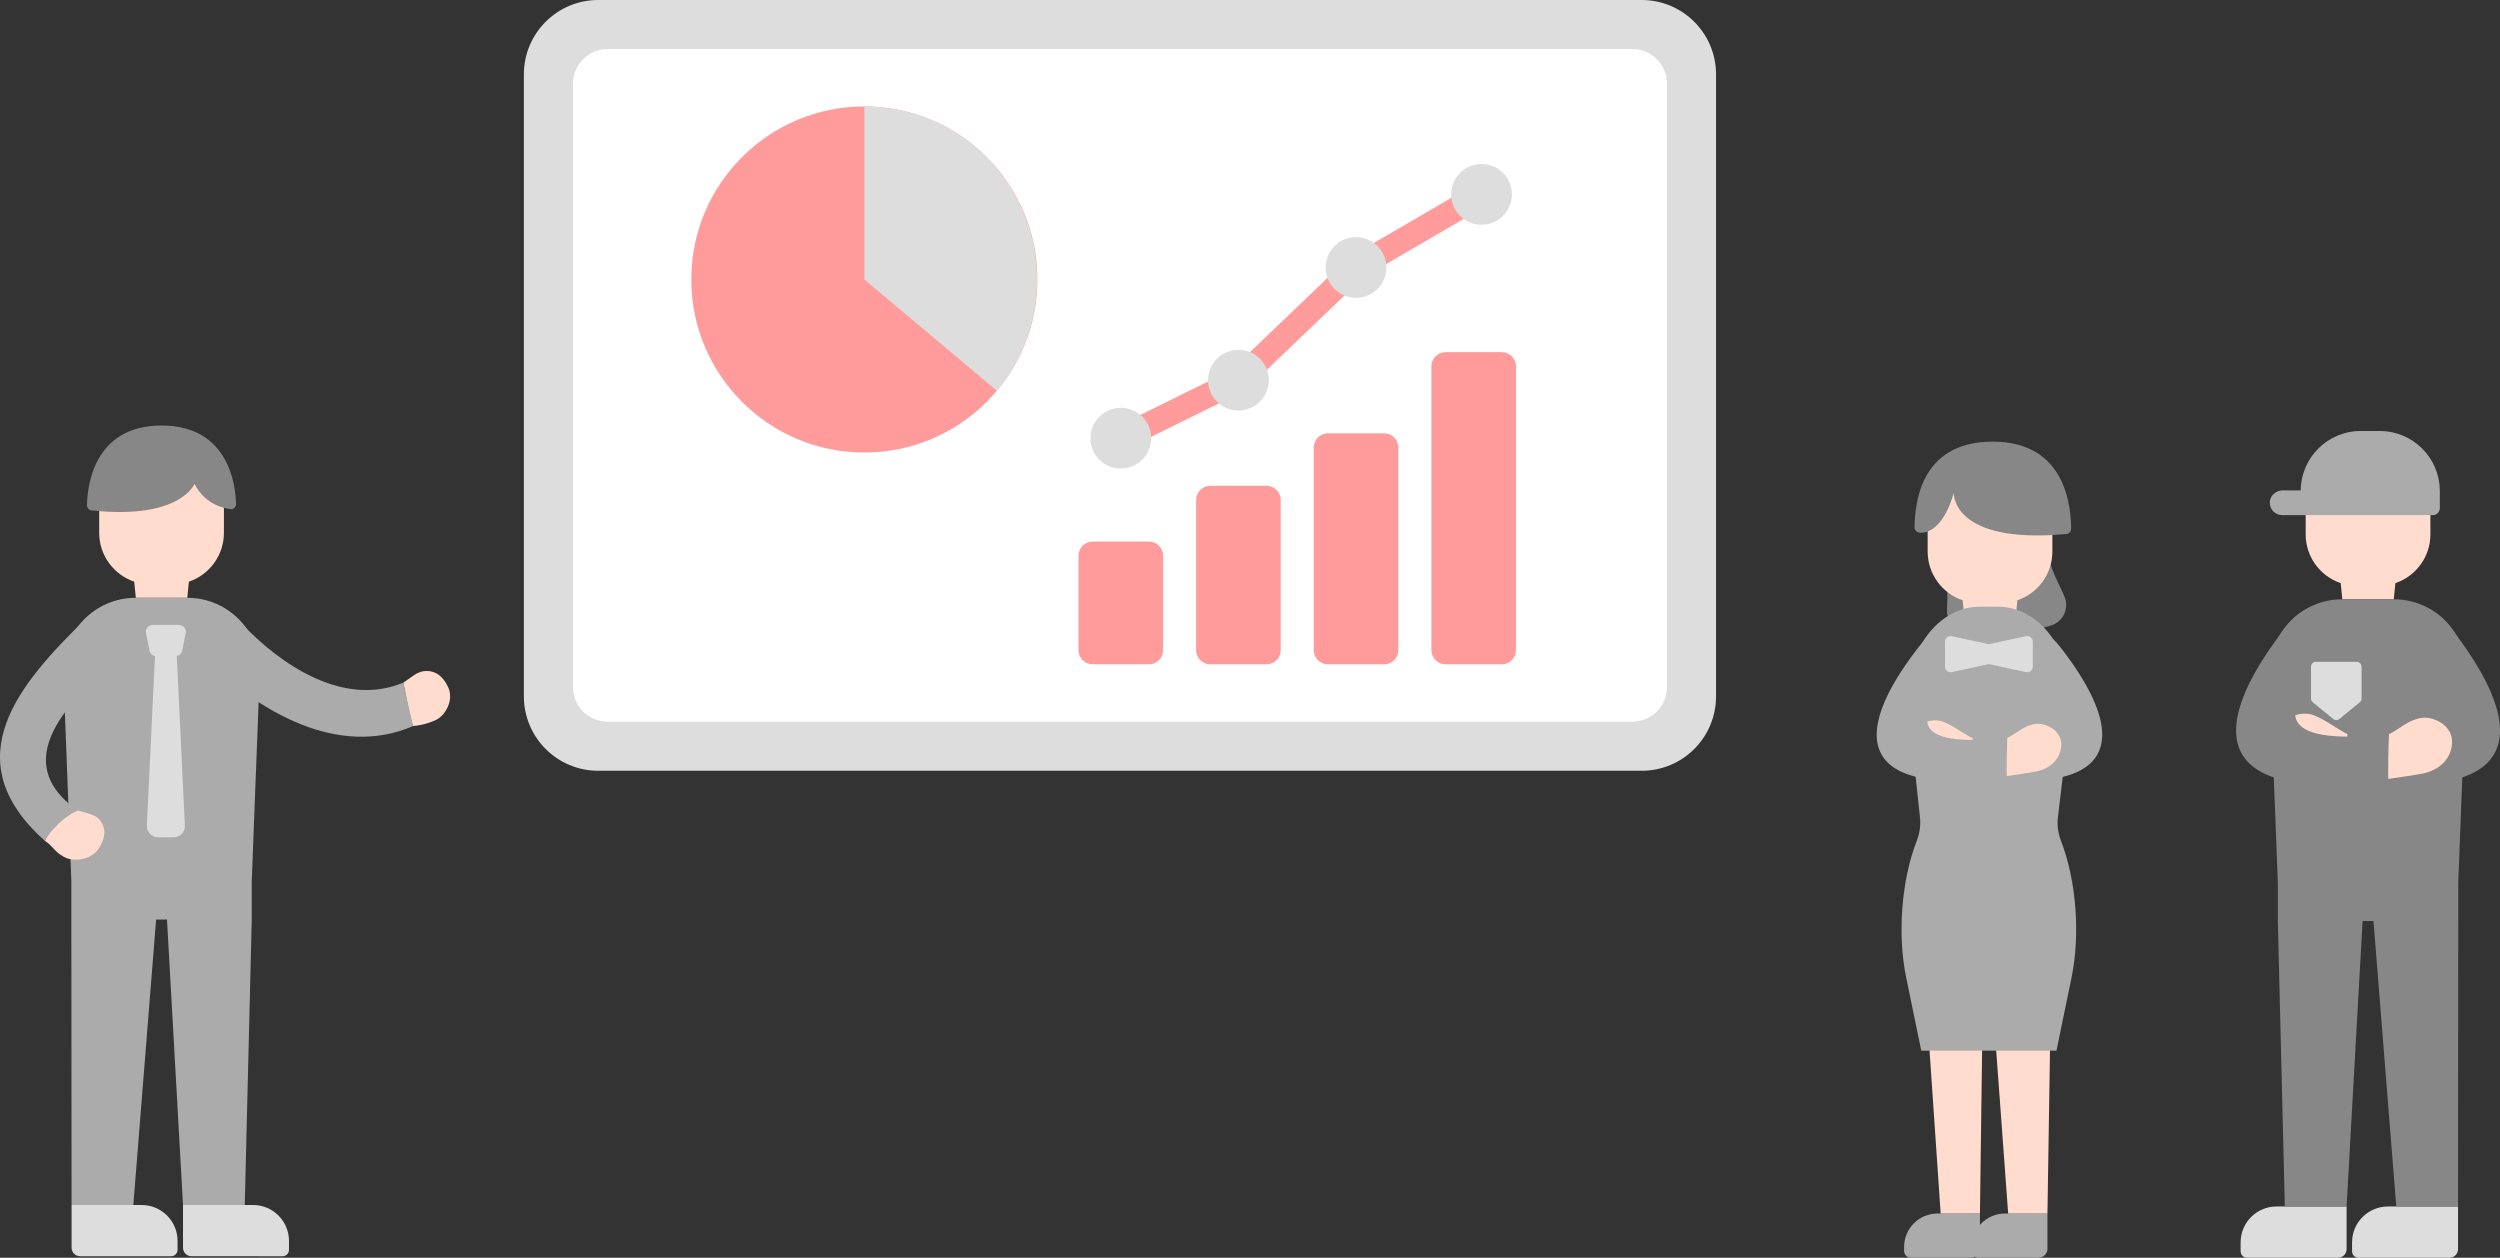 <?xml version="1.0" encoding="utf-8"?>
<!-- Generator: Adobe Illustrator 27.5.0, SVG Export Plug-In . SVG Version: 6.00 Build 0)  -->
<svg version="1.1" id="main" xmlns="http://www.w3.org/2000/svg" xmlns:xlink="http://www.w3.org/1999/xlink" x="0px" y="0px"
	 viewBox="0 0 777.064 390.931" style="enable-background:new 0 0 777.064 390.931;" xml:space="preserve">
<rect x="0" y="0" width="777.064" height="390.931" fill="#333333" stroke="none"/>
<style type="text/css">
	.st0{fill:#DDDDDD;}
	.st1{fill:#FFFFFF;}
	.st2{fill:#878787;}
	.st3{fill:#FFDCCE;}
	.st4{fill:#ABABAB;}
	.st5{fill:#FF9B9B;}
</style>
<path class="st0" d="M510.275,0H185.948c-12.765,0-23.114,10.348-23.114,23.113v193.347
	c0,12.765,10.348,23.114,23.114,23.114h69.442h59.914h50.41h73.404h71.158
	c12.765,0,23.113-10.348,23.113-23.114V23.113C533.388,10.348,523.04,0,510.275,0z"/>
<path class="st1" d="M178.084,213.541V26.032c0-5.955,4.828-10.783,10.783-10.783H507.356
	c5.955,0,10.782,4.827,10.782,10.782v187.51c0,5.955-4.828,10.783-10.783,10.783
	H188.867C182.911,224.324,178.084,219.496,178.084,213.541z"/>
<g>
	<path class="st2" d="M641.691,185.398c-2.916-6.934-7.247-11.547-7.247-33.986h-15.022
		H604.399c0,23.516,1.33,29.485,0.766,37.813c-0.25,3.688,2.521,6.891,6.203,7.219
		l14.159,1.261l11.773-3.222C641.214,193.411,643.264,189.138,641.691,185.398z"/>
	<path class="st3" d="M615.185,145.908h6.728c8.846,0,16.018,7.171,16.018,16.018v9.5
		c0,7.048-4.558,13.02-10.883,15.162l-0.507,5.026h-15.984l-0.507-5.026
		c-6.325-2.142-10.883-8.113-10.883-15.162v-9.5
		C599.167,153.079,606.339,145.908,615.185,145.908z"/>
	<path class="st2" d="M642.326,165.982c0.825-0.076,1.45-0.837,1.438-1.712
		c-0.081-5.812-1.099-27.002-24.346-27.002c-23.247,0-24.176,20.355-24.338,26.619
		c-0.027,1.053,0.861,1.699,1.859,1.699c7.356,0,10.337-12.426,10.337-12.426
		S606.397,169.296,642.326,165.982z"/>
	<g>
		<path class="st4" d="M615.417,377.189h-13.179c-5.741,0-10.395,4.654-10.395,10.395v1.249
			c0,1.159,0.939,2.098,2.098,2.098h18.691c1.538,0,2.785-1.247,2.785-2.785
			V377.189z"/>
		<path class="st4" d="M636.4,377.189H623.22c-5.741,0-10.395,4.654-10.395,10.395v1.249
			c0,1.159,0.939,2.098,2.098,2.098h18.691c1.538,0,2.785-1.247,2.785-2.785V377.189
			z"/>
		<polygon class="st3" points="598.669,310.673 603.208,377.189 615.416,377.189 616.299,310.673 
					"/>
		<polygon class="st3" points="619.303,310.673 624.19,377.189 636.4,377.189 637.44,310.673 
					"/>
		<path class="st4" d="M640.973,201.869c-1.104-1.443-2.029-2.504-2.831-3.276
			c-4.113-6.119-10.247-10.022-17.132-10.022h-5.645
			c-12.742,0-22.933,13.363-22.445,29.432l3.862,36.094
			c0.256,2.389-0.065,4.805-0.935,7.045l-0.036,0.093
			c-4.891,12.598-6.041,29.411-3.334,42.553l4.694,22.778h42.035l4.694-22.778
			c2.707-13.142,1.557-29.955-3.334-42.553l0,0
			c-0.893-2.299-1.206-4.782-0.914-7.231l1.498-12.525
			C657.063,237.587,658.026,224.177,640.973,201.869z"/>
		<path class="st3" d="M613.097,241.41c-0.013-3.985-0.301-7.963,0.043-11.959
			c-3.188-1.559-5.703-3.703-9.09-5.105c-3.388-1.401-9.376,0.515-9.109,5.061
			c0.267,4.545,3.8,9.431,9.026,10.42
			C606.405,240.287,610.424,241.014,613.097,241.41z"/>
		<path class="st3" d="M623.714,241.24c-0.598-3.537-0.808-5.539,0.195-11.89
			c3.188-1.559,5.164-3.851,8.797-4.343c2.792-0.378,7.578,1.65,7.956,5.788
			s-2.651,8.041-7.877,9.03C630.348,240.287,626.387,240.844,623.714,241.24z"/>
		<path class="st4" d="M607.106,199.04c4.428,1.296,8.273,4.45,2.667,9.574
			c-15.732,14.379-16.75,24.038,14.137,20.736
			c-0.143,4.03-0.208,8.078-0.195,11.89
			c-39.964,6.131-52.227-7.594-27.934-39.371
			C602.17,193.51,602.678,197.744,607.106,199.04"/>
		<path class="st0" d="M618.2,200.225l-11.545-2.487c-1.076-0.232-2.092,0.588-2.092,1.689
			v7.795c0,1.101,1.016,1.921,2.092,1.689l11.545-2.487l11.545,2.487
			c1.076,0.232,2.092-0.588,2.092-1.689v-7.795c0-1.101-1.016-1.921-2.092-1.689
			L618.2,200.225z"/>
	</g>
</g>
<g>
	<g>
		<path class="st3" d="M125.372,212.179c0.871,4.544,2.619,13.359,3.052,13.486
			c1.32-0.105,3.514-0.365,6.754-1.726c3.24-1.361,6.023-6.324,4.1-10.39
			c0.063-0.111,0,0,0,0c-1.534-3.243-3.741-5.022-6.764-4.999
			c-1.347,0.01-2.652,0.504-3.758,1.272
			C127.624,210.608,126.498,211.389,125.372,212.179z"/>
		<path class="st4" d="M63.802,193.926C63.075,194.288,63.802,193.926,63.802,193.926
			c-2.588,3.224-3.663,7.278,0.509,11.372c15.859,15.561,40.75,30.545,64.113,20.367
			c-1.071-4.418-2.161-8.955-3.052-13.486
			c-18.704,7.803-38.386-5.681-50.6-18.729
			C71.558,190.017,66.39,190.702,63.802,193.926z"/>
	</g>
	<path class="st3" d="M53.578,140.111h-6.728c-8.846,0-16.018,7.171-16.018,16.018v9.5
		c0,7.048,4.558,13.02,10.883,15.162l0.507,5.026h15.984l0.507-5.026
		c6.325-2.142,10.883-8.114,10.883-15.162v-9.5
		C69.596,147.282,62.425,140.111,53.578,140.111z"/>
	<path class="st0" d="M56.884,374.547h21.778c6.165,0,11.163,4.998,11.163,11.163v2.763
		c0,1.103-0.894,1.996-1.996,1.996H59.534c-1.464,0-2.65-1.187-2.65-2.65V374.547
		z"/>
	<path class="st0" d="M44.024,374.547H22.247v13.273c0,1.464,1.187,2.65,2.65,2.65h28.294
		c1.103,0,1.996-0.894,1.996-1.996v-2.763
		C55.187,379.545,50.189,374.547,44.024,374.547z"/>
	<path class="st4" d="M58.261,185.817h-16.094c-12.761,0-22.966,10.604-22.476,23.356
		l2.487,64.814v11.829l0.069,88.731h19.195l7.081-88.731h3.383l4.978,88.731h19.195
		l2.172-88.731v-11.829l2.487-64.814C81.227,196.421,71.022,185.817,58.261,185.817z"/>
	<path class="st2" d="M28.414,158.641c-0.784-0.085-1.38-0.796-1.368-1.629
		c0.077-5.531,1.878-24.752,23.168-24.752c20.845,0,23.007,18.426,23.161,24.387
		c0.026,1.002-0.829,1.751-1.769,1.617c-8.456-1.204-11.131-7.905-11.131-7.905
		S56.131,161.64,28.414,158.641z"/>
	<path class="st0" d="M56.631,202.256l1.085-5.47c0.262-1.321-0.749-2.553-2.095-2.553
		h-8.134c-1.347,0-2.358,1.232-2.095,2.553l1.085,5.47
		c0.171,0.86,0.854,1.483,1.689,1.649l-2.519,52.684
		c-0.095,1.998,1.498,3.669,3.497,3.669h4.819c1.999,0,3.593-1.671,3.497-3.669
		l-2.519-52.683C55.775,203.74,56.46,203.117,56.631,202.256z"/>
	<path class="st3" d="M24.146,251.919c-5.218,1.863-8.369,5.311-10.219,9.419
		c2.634,1.689,2.754,3.22,5.905,4.984c3.151,1.764,8.836,0.91,11.034-2.84
		c0.144-0.02,0.111-0.018,0,0c1.753-2.991,2.298-5.51,0.373-8.314
		c-0.858-1.25-1.89-1.607-3.166-2.104S25.453,252.315,24.146,251.919z"/>
	<path class="st4" d="M38.937,191.053C38.962,190.319,39.055,190.515,38.937,191.053
		c-4.247-2.917-6.785-4.064-12.21,1.224c-20.622,20.101-41.218,43.69-12.801,69.061
		c1.54-2.842,5.752-7.467,10.219-9.419
		c-23.416-16.48,0.367-36.495,14.415-49.453
		C42.257,199.057,43.185,193.97,38.937,191.053z"/>
</g>
<g>
	<path class="st3" d="M739.413,140.572h-6.728c-8.846,0-16.018,7.172-16.018,16.018v9.5
		c0,7.048,4.558,13.02,10.883,15.162l0.507,5.026h15.984l0.507-5.026
		c6.325-2.142,10.883-8.113,10.883-15.162v-9.5
		C755.431,147.744,748.259,140.572,739.413,140.572z"/>
	<path class="st0" d="M729.38,375.008h-21.778c-6.165,0-11.163,4.998-11.163,11.163v2.763
		c0,1.103,0.894,1.996,1.997,1.996h28.294c1.464,0,2.65-1.186,2.65-2.65V375.008z"/>
	<path class="st0" d="M742.239,375.008h21.778v13.273c0,1.464-1.187,2.65-2.65,2.65h-28.294
		c-1.103,0-1.996-0.894-1.996-1.996v-2.763
		C731.076,380.006,736.074,375.008,742.239,375.008z"/>
	<path class="st4" d="M709.575,152.422h5.538c0.116-10.214,8.422-18.46,18.663-18.46
		h5.914c10.241,0,18.547,8.246,18.663,18.46h0.011v5.5
		c0,1.21-0.981,2.192-2.192,2.192H709.354c-2.255,0-4.056-1.941-3.825-4.243
		C705.73,153.869,707.563,152.422,709.575,152.422z"/>
	<path class="st2" d="M744.096,186.278h-16.094c-12.761,0-22.966,10.604-22.476,23.356
		l2.487,64.815v11.829l2.172,88.731h19.195l4.978-88.731h3.383l7.081,88.731
		h19.195l0.069-88.731v-11.829l2.487-64.815
		C767.062,196.882,756.857,186.278,744.096,186.278z"/>
	<path class="st3" d="M729.871,242.317c-0.015-4.663-0.353-9.318,0.051-13.995
		c-3.731-1.825-6.673-4.333-10.638-5.974c-3.964-1.64-10.971,0.603-10.659,5.922
		c0.158,2.691-0.312-5.319,0,0c0.312,5.318,4.447,11.036,10.563,12.193
		C722.04,241.002,726.744,241.853,729.871,242.317z"/>
	<path class="st2" d="M749.238,192.736C748.018,191.971,748.048,191.984,749.238,192.736
		c-5.182,1.517-9.681,5.208-3.12,11.204
		c18.409,16.826,19.601,28.129-16.543,24.265c0.167,4.716,0.243,9.452,0.228,13.913
		c46.766,7.174,61.116-8.887,32.689-46.072
		C755.013,186.263,754.419,191.219,749.238,192.736z"/>
	<path class="st3" d="M742.296,242.118c-0.7-4.139-0.946-6.481,0.228-13.913
		c3.731-1.825,6.043-4.507,10.294-5.082c3.268-0.443,8.868,1.931,9.309,6.774
		c0.442,4.843-3.102,9.41-9.217,10.567
		C750.058,241.002,745.423,241.654,742.296,242.118z"/>
	<path class="st2" d="M722.86,192.736c5.182,1.517,9.681,5.208,3.12,11.204
		c-18.409,16.826-19.601,28.129,16.543,24.265
		c-0.167,4.716-0.243,9.452-0.228,13.913c-46.766,7.174-61.116-8.887-32.689-46.072
		C717.085,186.263,717.679,191.219,722.86,192.736"/>
	<path class="st0" d="M718.317,207.216v9.901c0,0.456,0.205,0.888,0.558,1.177l6.338,5.177
		c0.559,0.457,1.363,0.457,1.922,0l6.338-5.177
		c0.353-0.289,0.558-0.72,0.558-1.177v-9.901c0-0.839-0.68-1.519-1.519-1.519
		h-12.677C718.997,205.697,718.317,206.377,718.317,207.216z"/>
</g>
<g>
	<path class="st5" d="M357.107,206.484H339.632c-2.435,0-4.41-1.974-4.41-4.41v-29.334
		c0-2.435,1.974-4.41,4.41-4.41h17.475c2.435,0,4.41,1.974,4.41,4.41v29.334
		C361.516,204.51,359.542,206.484,357.107,206.484z"/>
	<path class="st5" d="M393.671,206.484h-17.475c-2.435,0-4.41-1.974-4.41-4.41v-46.663
		c0-2.435,1.974-4.41,4.41-4.41h17.475c2.435,0,4.41,1.974,4.41,4.41v46.663
		C398.08,204.51,396.106,206.484,393.671,206.484z"/>
	<path class="st5" d="M430.234,206.484h-17.475c-2.435,0-4.41-1.974-4.41-4.41V139.102
		c0-2.435,1.974-4.41,4.41-4.41h17.475c2.435,0,4.41,1.974,4.41,4.41v62.973
		C434.644,204.51,432.67,206.484,430.234,206.484z"/>
	<path class="st5" d="M466.798,206.484h-17.475c-2.435,0-4.41-1.974-4.41-4.41V113.872
		c0-2.435,1.974-4.41,4.41-4.41h17.475c2.435,0,4.41,1.974,4.41,4.41v88.203
		C471.208,204.51,469.234,206.484,466.798,206.484z"/>
</g>
<path class="st5" d="M348.372,140c-1.402,0-2.751-0.778-3.413-2.121
	c-0.928-1.883-0.155-4.162,1.729-5.091l36.038-17.77l36.141-34.628
	c0.217-0.208,0.458-0.389,0.717-0.54l39.01-22.718
	c1.817-1.059,4.142-0.442,5.198,1.372c1.057,1.814,0.442,4.142-1.372,5.198
	l-38.62,22.491l-36.237,34.72c-0.281,0.269-0.601,0.493-0.949,0.665
	l-36.564,18.029C349.51,139.873,348.936,140,348.372,140z"/>
<circle class="st0" cx="348.369" cy="136.197" r="9.436"/>
<circle class="st0" cx="384.933" cy="118.169" r="9.436"/>
<circle class="st0" cx="421.497" cy="83.135" r="9.436"/>
<circle class="st0" cx="460.507" cy="60.418" r="9.436"/>
<circle class="st5" cx="268.662" cy="86.875" r="53.785"/>
<path class="st0" d="M268.662,86.875V33.09c12.642,0,24.888,4.457,34.573,12.583
	c22.603,18.966,25.595,53.172,6.629,75.775L268.662,86.875z"/>
</svg>
